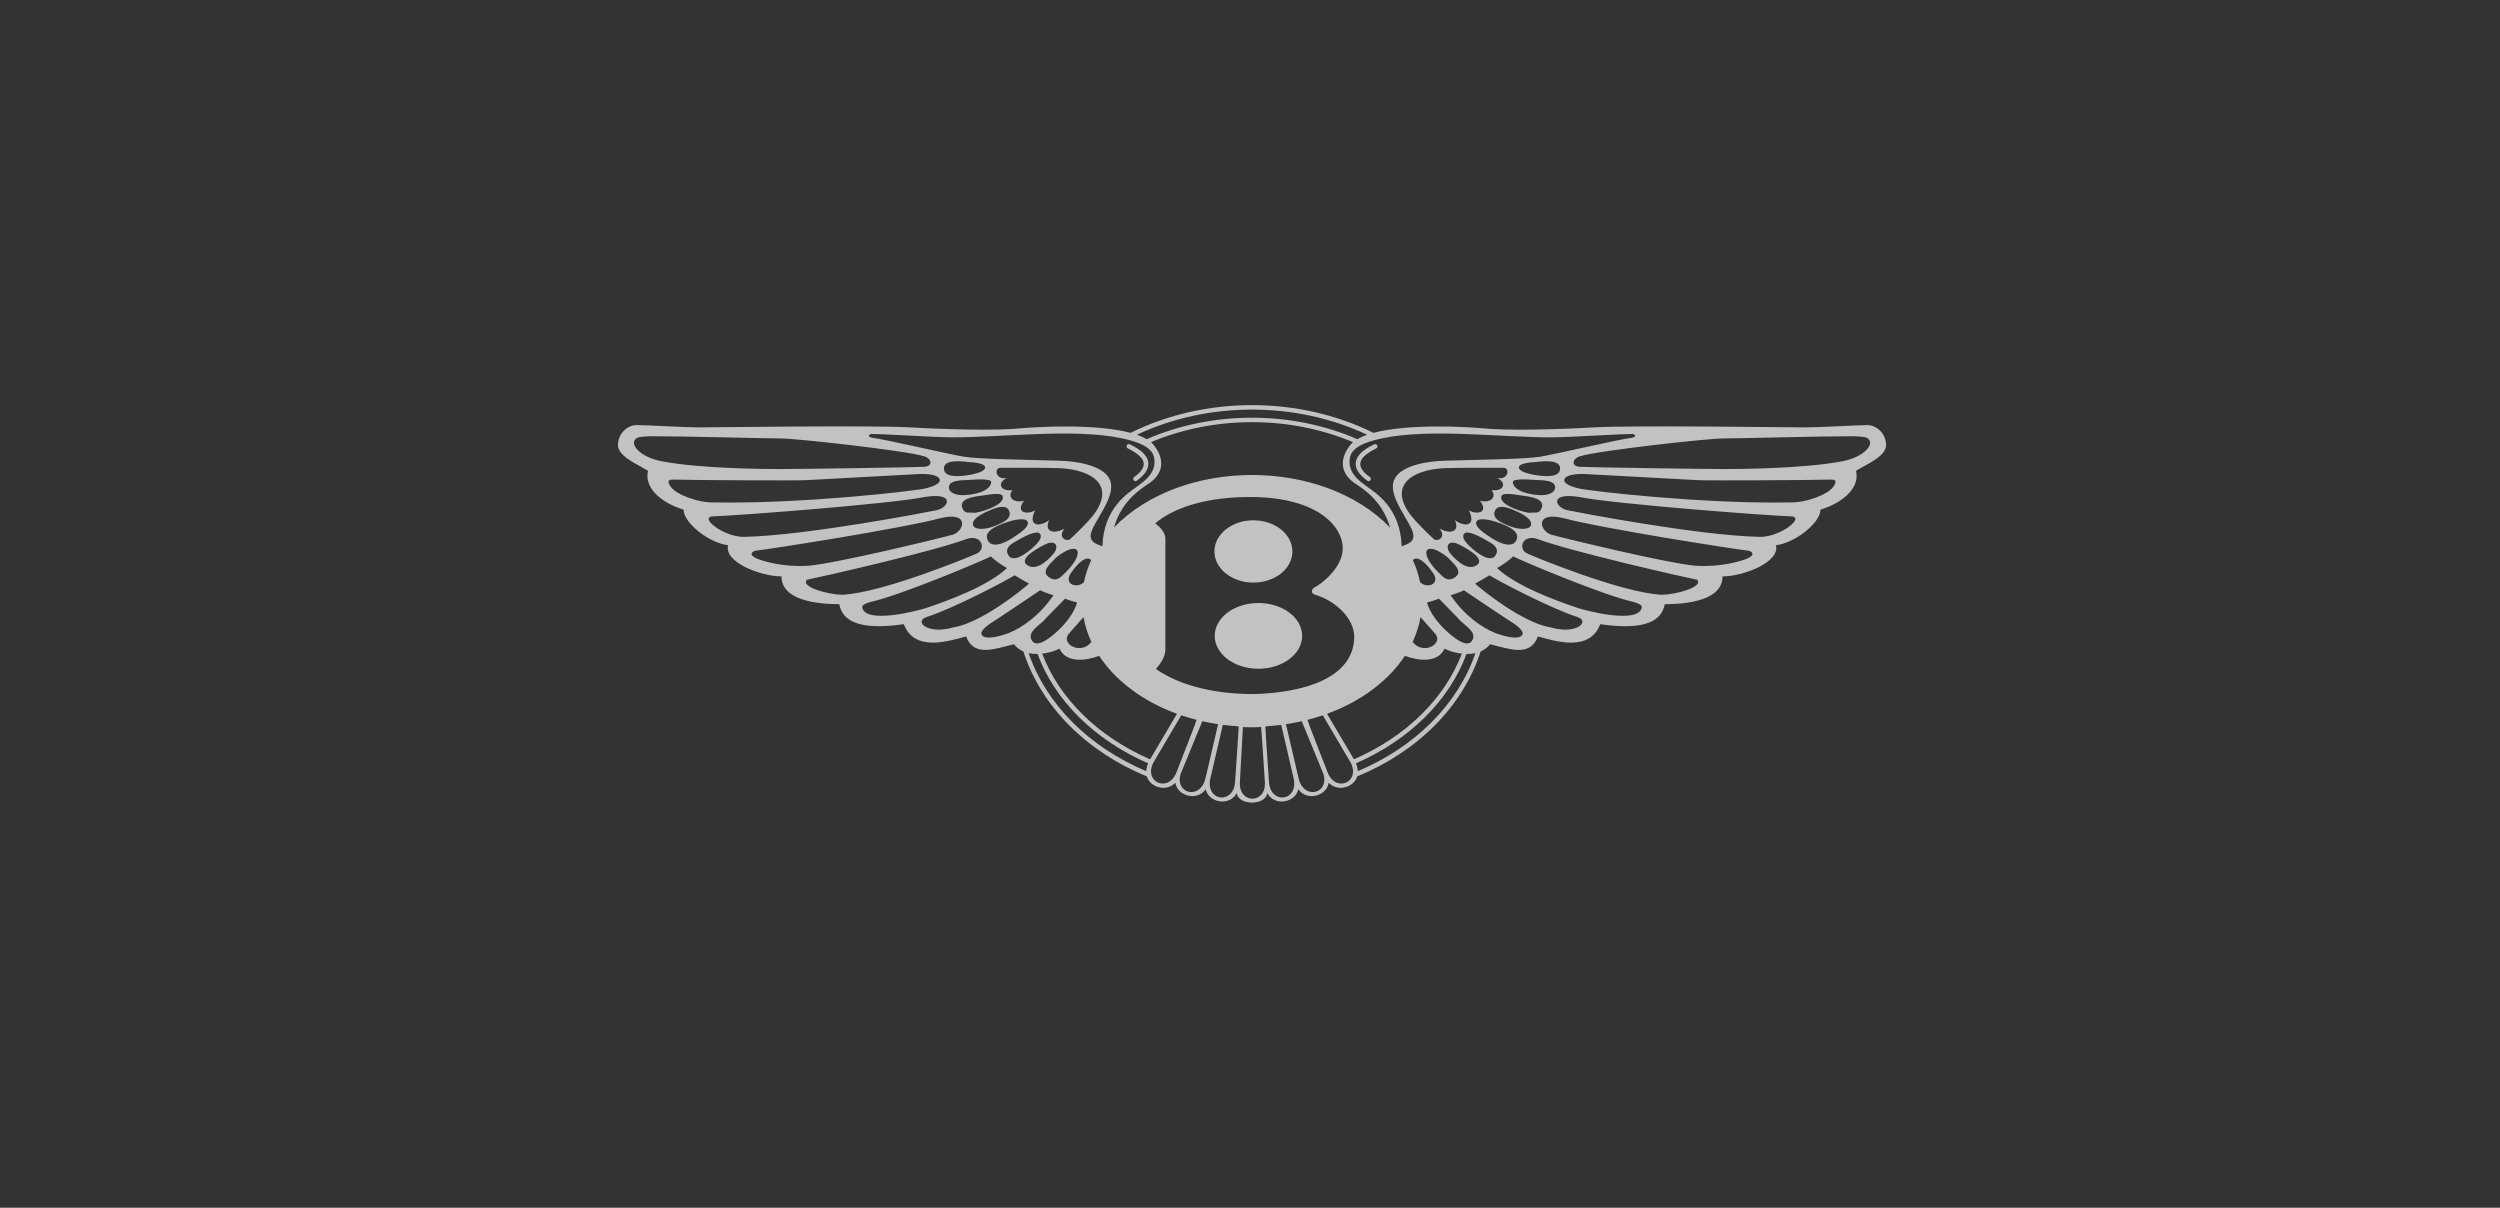 <svg xmlns="http://www.w3.org/2000/svg" width="207" height="100" viewBox="0 0 207 100" fill="none"><rect x="0" y="0" width="207" height="100" fill="#333333" stroke="none"/><path d="M93.611 35.84C99.786 32.78 107.549 32.781 113.722 35.84C116.637 35.061 121.492 35.338 122.917 35.476C124.851 35.659 128.812 35.572 131.943 35.389C135.074 35.204 148.431 35.389 149.535 35.389C150.64 35.389 153.77 35.199 154.6 35.199C155.43 35.199 156.167 35.937 156.167 36.858C156.166 37.778 154.601 38.423 153.68 38.976C154.049 40.541 152.298 41.738 150.733 42.198C150.733 43.303 148.615 44.962 147.049 45.146C147.417 46.527 144.377 47.725 142.627 47.725C142.627 49.751 139.588 50.027 137.839 50.027C137.469 52.146 134.522 51.962 132.496 51.686C131.619 54.031 128.721 53.067 127.339 52.698C126.694 54.448 124.944 53.711 123.378 53.343C123.174 53.606 122.904 53.813 122.596 53.941C121.147 58.439 117.441 62.206 112.378 64.288C112.068 65.259 110.703 65.56 110.015 64.81C109.858 65.899 108.213 66.382 107.503 65.347C107.256 66.472 105.528 66.79 104.934 65.671C104.792 66.716 102.541 66.716 102.399 65.67C101.806 66.789 100.078 66.471 99.832 65.346C99.121 66.381 97.476 65.898 97.319 64.809C96.631 65.559 95.266 65.258 94.957 64.287C89.894 62.205 86.186 58.438 84.737 53.94C84.439 53.812 84.17 53.619 83.957 53.341C82.391 53.709 80.641 54.447 79.996 52.696C78.614 53.065 75.715 54.03 74.838 51.684C72.811 51.96 69.864 52.144 69.496 50.026C67.746 50.026 64.707 49.749 64.707 47.724C62.957 47.724 59.916 46.526 60.285 45.144C58.719 44.96 56.601 43.302 56.601 42.197C55.036 41.737 53.285 40.54 53.654 38.974C52.733 38.422 51.167 37.777 51.167 36.855C51.167 35.935 51.902 35.197 52.731 35.197C53.56 35.197 56.693 35.388 57.797 35.388C58.906 35.388 72.258 35.203 75.389 35.388C78.521 35.572 82.481 35.658 84.416 35.474C85.841 35.338 90.697 35.061 93.611 35.84ZM104.421 60.191C103.978 60.235 103.342 60.222 102.912 60.204C102.908 60.215 102.663 64.752 102.663 64.752C102.553 66.613 104.87 66.576 104.731 64.741C104.726 64.695 104.442 60.236 104.421 60.191ZM100.217 64.463C99.805 66.329 102.106 66.654 102.262 64.78C102.264 64.743 102.577 60.204 102.563 60.141C102.119 60.115 101.681 60.073 101.249 60.019C101.239 60.056 100.218 64.463 100.217 64.463ZM106.086 60.019C105.654 60.073 105.215 60.115 104.771 60.141C104.758 60.207 105.071 64.743 105.073 64.78C105.229 66.654 107.529 66.329 107.117 64.463C107.117 64.463 106.095 60.049 106.086 60.019ZM97.754 64.085C97.26 65.715 99.36 66.247 99.797 64.505C99.808 64.459 100.862 59.979 100.857 59.963C100.414 59.897 99.979 59.814 99.552 59.717L97.754 64.085ZM107.783 59.717C107.356 59.814 106.921 59.897 106.478 59.963C106.474 59.979 107.529 64.469 107.538 64.505C107.976 66.247 110.075 65.715 109.581 64.085C109.563 64.042 107.877 59.942 107.783 59.717ZM95.547 63.061C94.597 64.704 96.695 65.711 97.403 63.97C97.404 63.968 97.405 63.966 97.406 63.964C97.431 63.885 99.087 59.675 99.083 59.605C98.648 59.493 98.223 59.368 97.808 59.228L95.547 63.061ZM109.527 59.228C109.112 59.368 108.688 59.493 108.253 59.605C108.248 59.676 109.906 63.885 109.929 63.964L109.932 63.97C110.64 65.711 112.738 64.704 111.789 63.061L109.527 59.228ZM85.172 54.081C86.625 58.309 90.134 61.835 94.908 63.851C94.923 63.627 94.976 63.408 95.065 63.203C90.62 61.263 87.333 57.994 85.91 54.148C85.661 54.153 85.411 54.133 85.172 54.081ZM122.164 54.081C121.921 54.132 121.673 54.154 121.425 54.148C120.002 57.994 116.716 61.263 112.27 63.203C112.36 63.408 112.413 63.627 112.427 63.851C117.201 61.835 120.711 58.309 122.164 54.081ZM87.732 53.711C87.279 53.928 86.793 54.067 86.294 54.122C87.704 57.835 90.905 60.987 95.229 62.871L97.453 59.102C94.653 58.079 92.379 56.385 91.011 54.305C89.986 54.691 88.274 54.949 87.732 53.711ZM119.601 53.711C119.059 54.949 117.347 54.691 116.323 54.305C114.956 56.385 112.681 58.079 109.88 59.102L112.105 62.871C116.429 60.987 119.629 57.835 121.041 54.122C120.541 54.067 120.055 53.928 119.601 53.711ZM103.499 41.152C100.136 41.152 97.334 41.912 95.653 43.331C96.044 43.635 96.494 44.091 96.494 44.598V53.868C96.438 54.425 96.157 54.881 95.709 55.388C97.218 56.459 99.921 57.481 103.8 57.469C107.947 57.367 112.128 56.145 112.129 52.701C112.128 51.233 110.615 49.764 108.935 49.257C108.486 49.155 108.557 48.756 108.907 48.599C109.245 48.445 111.204 47.078 111.176 45.356C111.176 43.685 109.214 41.153 103.499 41.152ZM104.198 49.928C106.197 49.928 107.818 51.147 107.818 52.65C107.818 54.154 106.197 55.373 104.198 55.373C102.199 55.373 100.578 54.154 100.578 52.65C100.578 51.147 102.199 49.928 104.198 49.928ZM89.716 51.099C89.23 51.663 88.772 52.137 88.469 52.515C87.837 53.305 89.482 54.279 90.368 53.155C90.061 52.502 89.841 51.81 89.716 51.099ZM117.618 51.099C117.495 51.808 117.274 52.497 116.966 53.155C117.853 54.279 119.497 53.305 118.865 52.515C118.562 52.137 118.104 51.663 117.618 51.099ZM88.194 49.566C87.762 49.998 87.203 50.589 86.657 51.133C86.154 51.781 85.034 52.249 85.42 52.998C85.837 53.809 87.152 52.641 87.626 52.194C88.295 51.562 88.942 50.725 89.184 49.889C88.862 49.797 88.494 49.705 88.194 49.566ZM119.141 49.566C118.842 49.705 118.474 49.797 118.151 49.889C118.394 50.725 119.041 51.562 119.711 52.194C120.184 52.641 121.498 53.809 121.916 52.998C122.302 52.249 121.182 51.781 120.678 51.133C120.132 50.589 119.573 49.998 119.141 49.566ZM86.122 48.877C85.287 49.448 83.681 50.515 82.661 51.195C82.24 51.476 81.236 52.031 81.257 52.475C81.268 52.687 81.671 53.089 83.514 52.42C84.66 51.951 86.048 50.997 87.226 49.291C86.996 49.221 86.397 49.014 86.122 48.877ZM121.215 48.877C120.937 49.014 120.338 49.221 120.109 49.291C121.287 50.997 122.675 51.951 123.821 52.42C125.664 53.089 126.068 52.687 126.079 52.475C126.1 52.031 125.096 51.476 124.675 51.195C123.656 50.515 122.048 49.448 121.215 48.877ZM84.003 47.633C83.312 48.093 78.798 50.443 76.726 51.087C75.644 51.448 76.784 52.561 78.898 51.958C81.235 51.596 84.648 48.83 85.201 48.323C84.924 48.185 84.325 47.817 84.003 47.633ZM123.332 47.633C123.01 47.817 122.412 48.185 122.134 48.323C122.687 48.83 126.1 51.596 128.437 51.958C130.551 52.561 131.69 51.448 130.608 51.087C128.536 50.443 124.022 48.093 123.332 47.633ZM82.068 46.066C81.009 46.573 74.562 49.291 72.075 49.844C71.73 49.936 71.366 50.087 71.394 50.279C71.615 51.75 76.193 50.499 76.51 50.398C78.271 49.833 81.859 48.516 83.381 47.033C83.012 46.849 82.161 46.251 82.068 46.066ZM125.266 46.066C125.174 46.251 124.323 46.849 123.954 47.033C125.476 48.516 129.065 49.833 130.825 50.398C131.143 50.499 135.72 51.75 135.941 50.279C135.97 50.087 135.604 49.936 135.259 49.844C132.773 49.291 126.325 46.573 125.266 46.066ZM80.871 45.836C81.689 45.464 81.298 44.187 79.997 44.64C77.326 45.652 67.976 47.771 66.825 48.001C66.23 48.575 68.53 49.244 69.773 49.244C73.181 49.059 80.362 46.067 80.871 45.836ZM127.34 44.64C126.039 44.186 125.646 45.464 126.465 45.836C126.973 46.067 134.156 49.06 137.563 49.244C138.806 49.244 141.105 48.575 140.51 48.001C139.359 47.771 130.011 45.652 127.34 44.64ZM90.352 46.377C90.332 46.348 89.853 45.75 88.678 47.446C88.027 48.387 89.177 48.766 89.754 48.202C89.88 47.574 90.082 46.963 90.352 46.377ZM118.655 47.446C117.478 45.745 116.999 46.351 116.981 46.377C117.252 46.963 117.454 47.574 117.581 48.202C118.157 48.766 119.307 48.387 118.655 47.446ZM103.783 43.081C105.566 43.081 107.011 44.236 107.011 45.66C107.011 47.084 105.566 48.239 103.783 48.239C102 48.239 100.554 47.084 100.553 45.66C100.553 44.236 101.999 43.081 103.783 43.081ZM88.162 47.463C89.951 45.742 89.359 44.653 87.484 46.133C87.073 46.592 86.111 47.285 86.856 47.801C87.484 48.236 87.853 47.759 88.162 47.463ZM119.848 46.133C117.974 44.653 117.383 45.742 119.172 47.463C119.48 47.759 119.848 48.235 120.477 47.801C121.222 47.285 120.259 46.592 119.848 46.133ZM87.21 45.872C87.727 45.274 87.443 44.62 86.512 45.091C84.566 46.084 84.752 46.565 85.023 46.771C85.323 46.998 86.029 47.236 87.21 45.872ZM120.821 45.091C119.891 44.62 119.606 45.274 120.124 45.872C121.304 47.236 122.011 46.998 122.31 46.771C122.581 46.565 122.768 46.084 120.821 45.091ZM78.891 44.271C79.834 43.998 80.364 42.255 77.74 42.935C74.839 43.718 64.108 45.422 62.496 45.606C62.476 45.614 61.272 46.089 64.189 46.672C65.058 46.837 65.942 46.897 66.825 46.851C68.906 46.739 78.052 44.513 78.891 44.271ZM129.596 42.935C126.972 42.255 127.501 43.999 128.445 44.271C129.284 44.513 138.429 46.739 140.51 46.851C141.393 46.897 142.278 46.836 143.146 46.672C146.068 46.088 144.856 45.613 144.84 45.606C143.228 45.422 132.497 43.718 129.596 42.935ZM86.122 44.214C85.963 43.981 85.468 43.998 83.872 44.966C83.433 45.232 83.234 45.593 83.51 46.003C84.005 46.737 85.464 45.441 85.83 45.044C86.102 44.75 86.275 44.44 86.122 44.214ZM123.461 44.966C121.866 43.999 121.371 43.981 121.212 44.214C121.058 44.44 121.232 44.75 121.504 45.044C121.87 45.441 123.329 46.738 123.823 46.003C124.099 45.593 123.899 45.232 123.461 44.966ZM128.445 36.212C124.209 36.212 118.478 35.465 114.54 36.273C112.091 36.776 111.74 37.486 111.74 38.248C111.74 39.239 112.568 39.835 113.155 40.266C113.847 40.773 115.965 42.016 116.057 45.239C116.609 45.009 117.392 44.87 116.841 43.72C115.875 41.79 113.707 39.439 117.417 38.438C118.002 38.28 118.723 38.177 119.604 38.148C122.321 38.056 126.26 38.035 127.595 37.805C128.931 37.574 133.972 36.397 135.031 36.26C135.49 36.211 135.491 35.981 135.169 35.936C133.971 35.936 129.92 36.212 128.445 36.212ZM92.796 36.273C88.857 35.464 83.126 36.211 78.891 36.211C77.417 36.211 73.366 35.935 72.168 35.935C71.845 35.98 71.844 36.21 72.305 36.259C73.364 36.396 78.406 37.574 79.741 37.804C81.077 38.034 85.017 38.055 87.733 38.147C88.614 38.176 89.336 38.279 89.921 38.437C93.63 39.438 91.46 41.789 90.496 43.719C89.943 44.87 90.727 45.008 91.279 45.238C91.371 42.015 93.489 40.772 94.179 40.265C94.767 39.834 95.595 39.238 95.595 38.247C95.595 37.485 95.244 36.775 92.796 36.273ZM85.084 43.198C84.948 42.874 84.15 42.959 83.218 43.291C81.546 43.874 81.641 44.406 81.773 44.718C81.919 45.063 82.447 45.431 83.843 44.542C84.685 44.006 85.234 43.555 85.084 43.198ZM124.116 43.291C123.183 42.959 122.385 42.874 122.249 43.198C122.098 43.555 122.646 44.006 123.489 44.542C124.885 45.431 125.415 45.063 125.56 44.718C125.692 44.406 125.787 43.874 124.116 43.291ZM82.812 38.735C82.26 38.781 82.49 39.794 83.365 39.566C82.444 40.072 82.951 40.718 83.826 40.579C83.319 41.27 84.102 41.684 84.793 41.454C83.964 42.56 85.253 42.605 85.714 42.236C85.023 43.663 86.174 43.618 86.865 43.066C86.405 44.124 87.372 44.216 88.155 43.756C87.556 44.446 88.248 44.907 88.616 44.631C89.031 44.263 90.069 43.233 90.458 42.742C92.441 40.231 90.48 38.894 87.733 38.763C86.74 38.716 83.779 38.735 82.812 38.735ZM124.52 38.735C123.553 38.735 120.592 38.716 119.599 38.763C116.853 38.894 114.892 40.231 116.876 42.742C117.264 43.233 118.303 44.263 118.717 44.631C119.086 44.907 119.776 44.446 119.177 43.756C119.961 44.216 120.928 44.124 120.467 43.066C121.158 43.618 122.309 43.663 121.619 42.236C122.079 42.605 123.369 42.56 122.54 41.454C123.231 41.684 124.014 41.269 123.507 40.579C124.382 40.718 124.889 40.072 123.966 39.566C124.843 39.794 125.073 38.781 124.52 38.735ZM77.555 42.244C78.558 42.037 79.118 40.762 76.635 41.14C73.778 41.738 60.195 42.751 59.043 42.751C57.845 42.797 59.825 44.41 61.529 44.455C66.64 44.363 76.713 42.418 77.555 42.244ZM130.701 41.14C128.217 40.762 128.777 42.037 129.78 42.244C130.623 42.418 140.694 44.363 145.806 44.455C147.51 44.41 149.49 42.797 148.293 42.751C147.139 42.751 133.557 41.738 130.701 41.14ZM83.506 42.206C83.269 41.826 82.669 41.96 82.093 42.194C80.486 42.847 80.507 43.288 80.581 43.526C80.653 43.766 81.39 44.06 82.914 43.316C83.686 42.938 83.695 42.51 83.506 42.206ZM125.241 42.194C124.664 41.96 124.064 41.826 123.827 42.206C123.637 42.509 123.648 42.938 124.42 43.316C125.944 44.06 126.679 43.766 126.753 43.526C126.825 43.288 126.846 42.847 125.241 42.194ZM112.023 36.608C106.761 34.39 100.51 34.416 95.31 36.608C96.412 37.755 96.481 39.086 95.193 39.986C94.552 40.435 92.898 41.372 92.237 43.675C97.858 37.882 109.475 37.881 115.096 43.675C114.434 41.372 112.781 40.435 112.14 39.986C110.852 39.086 110.922 37.755 112.023 36.608ZM83.001 41.044C82.889 40.814 82.179 40.892 81.292 41.037C81.012 41.084 79.393 41.194 79.664 42.011C79.853 42.58 80.145 42.4 80.638 42.459C80.964 42.498 83.377 41.818 83.001 41.044ZM126.041 41.037C125.155 40.892 124.445 40.814 124.332 41.044C123.956 41.818 126.368 42.498 126.694 42.459C127.188 42.4 127.479 42.58 127.669 42.011C127.94 41.194 126.32 41.084 126.041 41.037ZM76.082 39.251C75.206 39.297 67.7 39.711 66.733 39.757C65.765 39.803 57.476 39.757 55.818 39.711C55.588 39.711 55.082 39.666 55.542 40.311C56.003 40.955 57.799 41.646 59.135 41.6C66.227 41.738 75.575 40.679 76.589 40.448C78.587 39.994 77.974 39.152 76.082 39.251ZM131.254 39.251C129.361 39.152 128.748 39.994 130.747 40.448C131.759 40.679 141.108 41.738 148.2 41.6C149.535 41.646 151.331 40.955 151.793 40.311C152.254 39.666 151.747 39.711 151.516 39.711C149.858 39.757 141.57 39.803 140.602 39.757C139.635 39.711 132.129 39.297 131.254 39.251ZM82.073 39.919C82.073 39.636 81.049 39.675 80.177 39.741C79.783 39.771 78.37 39.702 78.591 40.5C78.66 40.751 79.18 41.259 80.917 40.837C81.678 40.652 82.073 40.243 82.073 39.919ZM127.158 39.741C126.285 39.675 125.262 39.636 125.261 39.919C125.261 40.243 125.656 40.652 126.418 40.837C128.154 41.259 128.673 40.751 128.743 40.5C128.964 39.702 127.55 39.771 127.158 39.741ZM93.361 37.112C93.174 37.018 93.338 36.688 93.526 36.782C95.314 37.592 95.647 38.725 94.102 39.816C93.93 39.936 93.718 39.636 93.889 39.515C95.293 38.523 94.728 37.796 93.361 37.112ZM113.81 36.783C113.997 36.691 114.161 37.019 113.974 37.113C112.607 37.797 112.041 38.523 113.446 39.516C113.616 39.637 113.405 39.937 113.233 39.816C111.689 38.726 112.021 37.593 113.81 36.783ZM80.11 38.246C79.736 38.222 78.12 37.96 78.159 38.831C78.198 39.704 79.995 39.374 80.364 39.306C81.044 39.179 81.587 38.971 81.571 38.69C81.555 38.401 80.846 38.292 80.11 38.246ZM129.174 38.831C129.213 37.959 127.597 38.222 127.223 38.246C126.487 38.292 125.779 38.401 125.762 38.69C125.747 38.971 126.29 39.179 126.969 39.306C127.339 39.374 129.136 39.704 129.174 38.831ZM53.893 36.119C53.332 36.151 52.889 36.142 52.682 36.3C52.063 36.772 52.999 37.835 54.741 38.181C57.962 38.82 63.536 38.838 64.607 38.838C65.99 38.838 75.723 38.7 76.506 38.653C77.288 38.607 77.15 37.963 76.506 37.778C75.079 37.317 65.962 36.304 64.671 36.304C63.381 36.304 56.748 36.119 53.893 36.119ZM153.442 36.119C150.587 36.119 143.954 36.304 142.665 36.304C141.373 36.304 132.257 37.317 130.83 37.778C130.185 37.963 130.047 38.607 130.83 38.653C131.613 38.7 141.347 38.838 142.728 38.838C143.801 38.838 149.373 38.819 152.593 38.181C154.337 37.835 155.273 36.772 154.653 36.3C154.447 36.142 154.003 36.151 153.442 36.119ZM113.201 35.998C107.304 33.219 100.028 33.219 94.132 35.998C94.439 36.104 94.714 36.225 94.951 36.362C100.411 33.984 106.969 34.005 112.382 36.362C112.642 36.215 112.917 36.093 113.201 35.998Z" fill="white" fill-opacity="0.7"></path></svg>